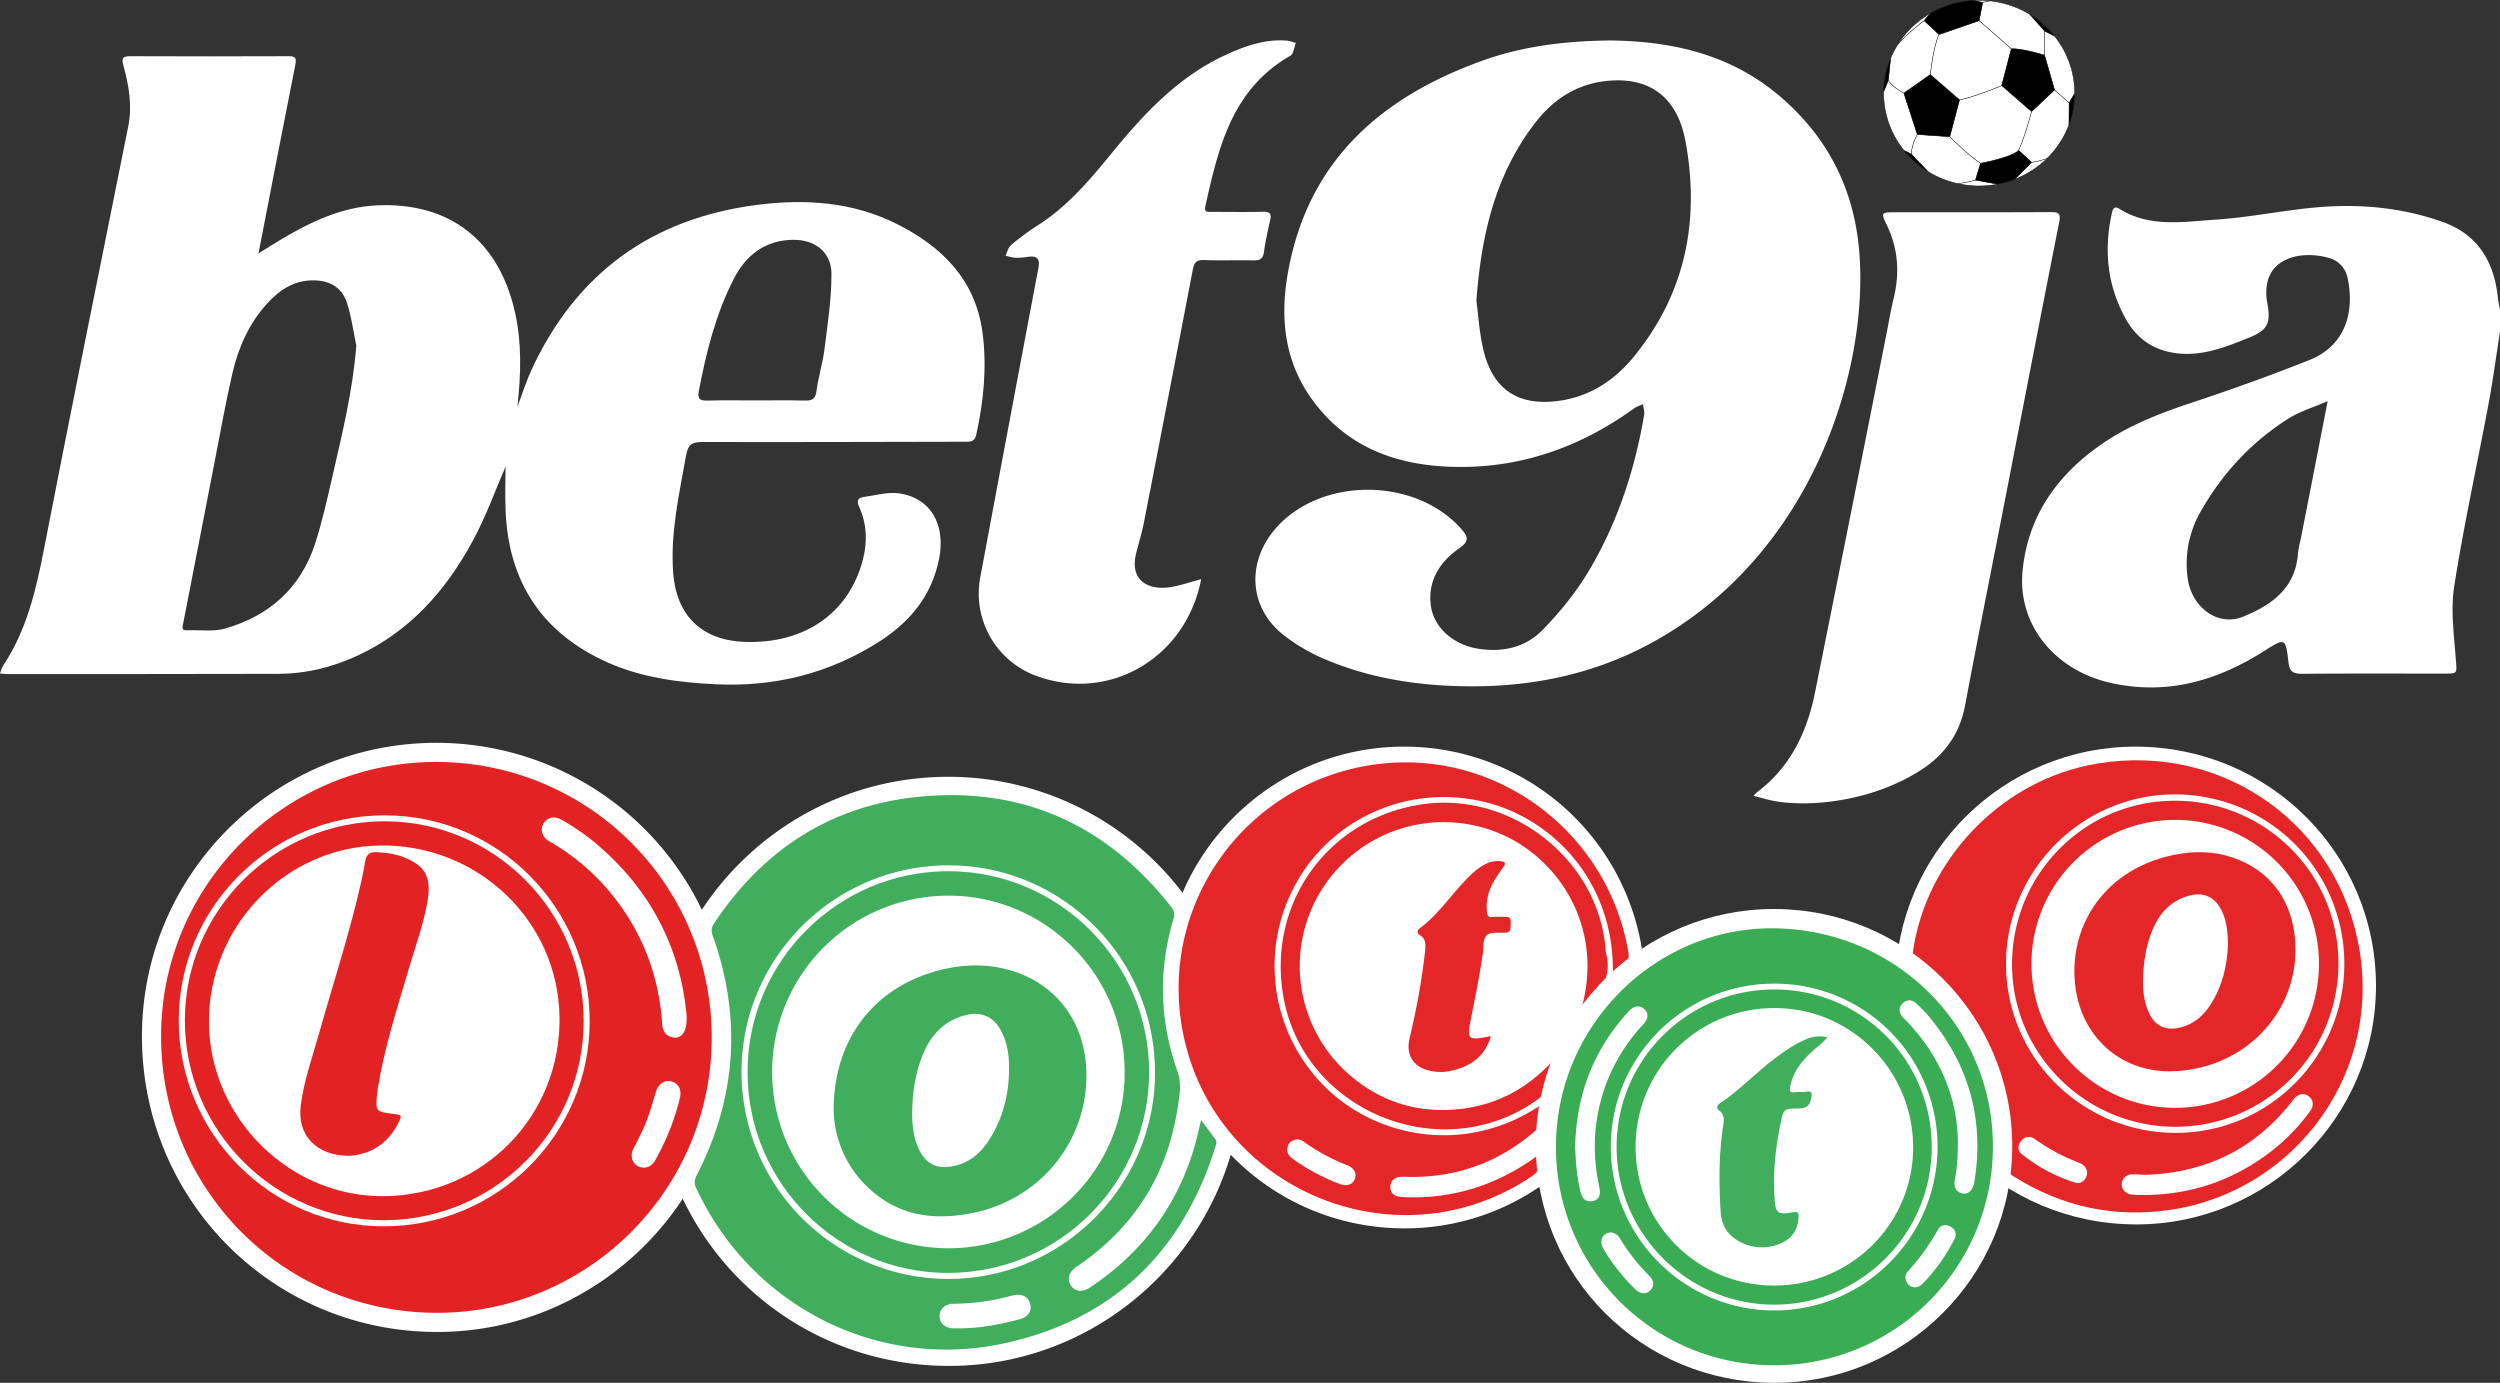 <svg xmlns="http://www.w3.org/2000/svg" viewBox="0 0 1751.17 968.61"><rect x="0" y="0" width="1751.17" height="968.61" fill="#333333" stroke="none"/><defs><style>.cls-1,.cls-6{fill:#fff;}.cls-2{fill:#e32224;}.cls-3{fill:#e52629;}.cls-4{fill:#40ae5c;}.cls-5{fill:#39ac54;}.cls-6{fill-rule:evenodd;}.cls-7{fill:none;stroke:#1d1d1b;stroke-miterlimit:10;stroke-width:0.36px;}</style></defs><title>Asset 2</title><g id="Layer_2" data-name="Layer 2"><g id="Layer_1-2" data-name="Layer 1"><path class="cls-1" d="M983.71,523a168.57,168.57,0,0,1,168.54,168.85c.06,92.88-75.66,168.69-168.39,168.59-94.07-.11-169.12-75.53-168.92-169.75C815.14,598.09,890.83,522.88,983.71,523Z"/><path class="cls-1" d="M305.81,520.33a206.14,206.14,0,0,1,206.1,206.48C512,840.39,419.39,933.1,306,933c-115-.13-206.81-92.36-206.57-207.59C99.66,612.17,192.23,520.2,305.81,520.33Z"/><path class="cls-1" d="M664.37,544.12A206.14,206.14,0,0,1,870.48,750.6c.07,113.58-92.53,206.29-205.92,206.17-115-.13-206.82-92.36-206.57-207.59C458.22,636,550.79,544,664.37,544.12Z"/><path class="cls-2" d="M305.8,533.73A192.75,192.75,0,0,1,498.53,726.8C498.59,833,412,919.7,306,919.59c-107.57-.12-193.39-86.36-193.16-194.12C113,619.6,199.59,533.6,305.8,533.73Z"/><path class="cls-3" d="M1081.87,772.27c-.64,4.86-1.35,9.29-1.77,13.75-.23,2.53-2,3.75-3.59,5.14-25,22.09-54.15,33.28-87.55,33.25-2.16,0-4.33-.13-6.49-.14-5.4,0-8.45,2.44-8.55,6.89s2.4,6.94,7.66,7.28a141.29,141.29,0,0,0,61.59-9.94,150.31,150.31,0,0,0,35.34-20.21,8.19,8.19,0,0,1,.61,1.05c2,7.35-1.36,11.47-7.51,15.53C977.35,887.11,849.17,833,828.35,721.93c-16.8-89.6,44.92-174.53,135.54-186.54,84.21-11.16,162.25,47.21,176.69,131.33,1.86,10.87-6.37,12.28-10.93,18.67,2.81-64.94-39.78-110.79-88.22-123.25-52.39-13.47-107,9.44-133.19,55.89A119.1,119.1,0,0,0,928.31,761.5C965.93,798.53,1029.9,809.2,1081.87,772.27Z"/><path class="cls-3" d="M1106.68,710.15c18.79-59.62-15.14-110-57.7-126.92A100.8,100.8,0,0,0,947,754.38c22,18.3,47.63,25.61,75.92,22.43,28.13-3.15,50.82-16.74,68.93-38.57-3,8.88-5.9,17.63-8.42,26.5-.31,1.09-1.78,1.9-2.82,2.72-66,51.82-166.64,13.62-181.55-68.88-11.85-65.59,31-125.34,97-135.17,60.55-9,120.12,35.85,128.1,96.5.37,2.8.33,5.7,1,8.42,4.51,18.07-6.84,29.56-17.06,41.53C1107.87,710.14,1107.2,710.05,1106.68,710.15Z"/><path class="cls-1" d="M1496.16,523c93.07.11,168.08,74.82,168.14,167.46.06,92.11-75.48,167.3-168,167.2-93.85-.1-168.72-74.9-168.52-168.35C1328,597.47,1403.5,522.88,1496.16,523Z"/><path class="cls-3" d="M1406.07,803.94c-.48-53-21.18-96.4-62.62-129.61-3.31-2.64-3.89-5.05-3.33-8.79,9.38-62.74,59.71-116.15,122-129.34,87.42-18.51,171.1,35.11,189.39,122.57,19.08,91.23-43.28,175.09-130,188.5-40,6.18-77.09-1.8-111.31-23.4-3.16-2-4.76-4-4.23-8S1406.07,807.94,1406.07,803.94Z"/><path class="cls-1" d="M1242.77,636.73c92.29.11,166.68,74.19,166.74,166.06.06,91.35-74.86,165.92-166.59,165.82-93.08-.11-167.33-74.28-167.13-167C1076,710.59,1150.87,636.62,1242.77,636.73Z"/><path class="cls-4" d="M841.36,784.54c3.47,4.69,6.7,9.1,10,13.46,1.36,1.78.53,3.46,0,5.19-23.09,74-72,121.23-147.77,137.73-89,19.39-177.95-26.48-215.92-108.75-1.49-3.21-1.36-5.61.26-8.76q42-81.58,11.29-168.13a8.73,8.73,0,0,1,1.13-8.74c33.92-50.85,80.78-81.82,141.76-88.26,73.42-7.75,132.88,19.13,178.41,77.14a8,8,0,0,1,1.49,8.13q-16.07,53.87,2.79,106.9c3.2,9,1.25,18.21-.2,27.15-7.56,46.71-31.21,83.23-70.46,109.65-5.39,3.63-6.92,8.63-4.06,13.08s8,5.18,13.55,1.46c40.66-27.22,66.34-64.66,76.58-112.59C840.49,787.77,840.9,786.35,841.36,784.54Z"/><path class="cls-5" d="M1242.75,956.33a152.51,152.51,0,0,1-152.83-153.18c0-83.83,68.45-153,151.24-152.9,86,.13,154.77,67.94,154.79,152.56A152.94,152.94,0,0,1,1242.75,956.33Z"/><path class="cls-3" d="M1044.37,725.76c-4.38,14.76-14.68,21.34-28,24.32a34.37,34.37,0,0,1-13.89.16c-11.85-2.19-17.88-10.81-15.2-22.49,3.17-13.78,6.15-27.59,8.29-41.56,1-6.74,2-13.5,2.68-20.28.42-4.13.67-8.32-3.83-11-1.66-1-2-3.12,0-4.59,12.19-9,20.71-21.57,30.92-32.49,4.22-4.51,8.53-8.89,14-11.94a19.23,19.23,0,0,1,12-2.59c2.67.32,3.64,1.36,1.86,3.86-1.93,2.7-3.88,5.41-5.66,8.22-4.57,7.23-6.92,15-5.93,23.7.28,2.45,1.08,3.57,3.7,3.24a51.94,51.94,0,0,1,6-.12c7.18-.09,7.07-.09,6.8,7.13-.1,2.63-.73,3.79-3.63,4-4.6.29-10.58-.86-13.37,2.05-2.54,2.65-1.86,8.44-2.49,12.85-2.39,16.64-5.88,33.07-9.07,49.55-.13.66-.26,1.31-.35,2-.94,6.73.41,8.12,7.38,7.39C1038.87,726.84,1041.12,726.32,1044.37,725.76Z"/><path class="cls-1" d="M269.48,571.13c79.38,0,143.69,64.69,143.58,144.35C413,794.79,348.22,859.09,268.57,859c-78.91-.08-143.37-64.91-143.37-144.19S189.81,571.08,269.48,571.13Z"/><path class="cls-1" d="M481,712.28c.39,11.53-4.57,16.29-11.13,14-4.18-1.44-5.7-4.6-6-8.84-2.11-31.51-12.24-60.14-31.12-85.55a156.5,156.5,0,0,0-45.29-41c-1.14-.69-2.32-1.31-3.43-2-4.45-3-5.77-7.89-3.28-12.11s7.48-5.38,12.22-2.75a158.17,158.17,0,0,1,26.56,18.57C457.05,625.07,477.17,666.26,481,712.28Z"/><path class="cls-1" d="M450.75,817.87c-6.71-.18-10.4-7-7-13.45,4-7.65,7.93-15.32,10.69-23.51,1.8-5.33,3.35-10.75,5-16.14s5.93-8.47,10.68-7.32c5.07,1.22,7.54,5.8,6.13,11.7a170.33,170.33,0,0,1-17.14,43.33C457,816.23,454.15,818,450.75,817.87Z"/><path class="cls-1" d="M664.08,895.85A145,145,0,0,1,519.41,750.58c.18-79.94,65.36-144.66,145.47-144.43,79.86.23,144.46,65.53,144.17,145.72C808.76,831.23,743.54,896,664.08,895.85Z"/><path class="cls-1" d="M674.24,930.44c-2.16,0-4.33,0-6.49,0-5.83-.12-9.59-3.51-9.57-8.57s3.9-8.63,9.64-8.65a155.66,155.66,0,0,0,30.23-3.09c3.91-.78,7.75-1.86,11.63-2.76,6.08-1.41,10.51.81,11.92,5.93s-1.47,9.33-7.53,10.87c-5.8,1.48-11.62,2.9-17.51,3.92A140.25,140.25,0,0,1,674.24,930.44Z"/><path class="cls-1" d="M908.68,798.14c2.18-.09,3.84,1.05,5.46,2.21a135.52,135.52,0,0,0,29.31,15.75c5.2,2.06,7.16,5.83,5.43,10-1.58,3.83-5.56,5.06-10.61,3.18a140.71,140.71,0,0,1-33.21-17.9c-3.11-2.24-4.09-5.2-2.88-8.73C903.2,799.68,905.65,798.4,908.68,798.14Z"/><path class="cls-1" d="M1357.19,803.23c0,63.42-51.38,114.87-114.62,114.69-63-.18-114.28-51.61-114.25-114.68S1179.6,689,1242.82,689A114.06,114.06,0,0,1,1357.19,803.23Z"/><path class="cls-1" d="M1103.33,803.93c.68-37.25,13-69,37.83-95.86,3.3-3.56,7.64-4.07,10.54-1.33,3.12,3,3.08,6.78-.45,10.58a125.11,125.11,0,0,0-32.65,66.59c-2.62,16.14-1.69,32.13,1.73,48,1.12,5.24-.53,8.55-4.57,9.36-4.63.93-7.42-1.24-8.71-6.58C1104.54,824.33,1103.79,813.73,1103.33,803.93Z"/><path class="cls-1" d="M1371.46,800.11c-.3-30.94-12.39-60.33-36.08-85-.93-1-2-1.82-2.8-2.85-2.53-3.16-2.74-6.54.15-9.42s6.39-2.76,9.41-.09A99.07,99.07,0,0,1,1354.35,716c26,33.16,35.36,70.57,28.59,112.08-1,5.78-4.15,8.68-8.32,7.89s-6.36-4.48-5.3-9.68C1370.87,818.69,1371.31,811.06,1371.46,800.11Z"/><path class="cls-1" d="M1128.5,863.29a7.9,7.9,0,0,1,6.2,4.19,137.14,137.14,0,0,0,20.58,26.19c3.49,3.52,3.62,7.13.76,10.11s-6.74,2.94-10.49-.67a132.2,132.2,0,0,1-22.46-28.48C1119.88,869.16,1122.69,863.26,1128.5,863.29Z"/><path class="cls-1" d="M1341.35,901.74c-2.46-.23-4.55-1.18-5.7-3.45-1.28-2.54-1.42-5.32.55-7.47a156.9,156.9,0,0,0,21.23-29.36c1.8-3.21,5.11-4.29,8.63-2.37s4.89,5.1,3,8.8a125.9,125.9,0,0,1-22.84,31.81A7.3,7.3,0,0,1,1341.35,901.74Z"/><path class="cls-1" d="M1523.84,556.47a118.52,118.52,0,0,1,118.28,119.25c-.29,65.26-53.53,118.15-118.6,117.81-65.92-.34-118.77-53.53-118.36-119.12C1405.57,609.22,1459,556.16,1523.84,556.47Z"/><path class="cls-1" d="M1504.85,822.86c41.31-1.87,75-18.6,100.61-51.33.51-.65,1-1.34,1.54-2,3-3.48,6.88-4.07,10.15-1.6s3.85,6.41,1.14,10.19a136,136,0,0,1-27.73,28.61c-27.87,21.42-59.47,31.31-94.55,30.25a23.26,23.26,0,0,1-2.5-.13c-4.73-.61-7.68-3.83-7.27-7.88s3.55-6.47,8.12-6.45c1.83,0,3.66.24,5.49.29C1501.52,822.9,1503.18,822.86,1504.85,822.86Z"/><path class="cls-1" d="M1462,821.48c-.16,4.54-4.1,8.21-8.17,7a113.84,113.84,0,0,1-37.6-20c-3.12-2.46-3-6.3-.41-9.4s6-3.56,9.39-1.29a149.22,149.22,0,0,0,18.77,11.33c4.18,2,8.47,3.83,12.77,5.58C1460,816,1461.78,818.28,1462,821.48Z"/><path class="cls-2" d="M408.84,715.1c.07,76.82-62.45,139.33-139.65,139.63-76.82.29-139.77-62.82-139.69-140.05.08-76.81,62.87-139.38,139.87-139.39C346.09,575.29,408.78,638.13,408.84,715.1Z"/><path class="cls-4" d="M664.44,891.64c-77.57.25-140.77-62.9-140.82-140.71,0-77.42,63-140.58,140.41-140.67s140.66,62.86,140.89,140.26C805.15,828.18,742.23,891.39,664.44,891.64Z"/><path class="cls-5" d="M1353.09,803.69c-.06,60.75-49.74,110.28-110.48,110.17s-110.3-50-110.24-110.58c.05-61,49.8-110.43,110.91-110.19A110.07,110.07,0,0,1,1353.09,803.69Z"/><path class="cls-3" d="M1523.72,560.88c63.4.15,114.54,51.39,114.26,114.47a114.28,114.28,0,0,1-114.33,113.93c-63.22-.08-114.66-51.63-114.27-114.5C1409.76,611.59,1460.83,560.72,1523.72,560.88Z"/><path class="cls-1" d="M269.48,837.88c-66.13.93-122.31-54.24-123.11-120.91-.82-67.55,53.09-123.71,119.7-124.73,68.57-1,124.8,52.59,125.86,120.07C393,781.42,338.92,836.9,269.48,837.88Z"/><path class="cls-1" d="M787.8,750.89c.23,67.88-54.93,123.2-123.12,123.48a123.5,123.5,0,0,1-.66-247C732.11,627.24,787.57,682.58,787.8,750.89Z"/><path class="cls-1" d="M1145.7,803.18a97,97,0,0,1,97.67-97.06c53.44.09,96.77,43.85,96.72,97.66,0,53.54-43.7,96.79-97.56,96.69A96.7,96.7,0,0,1,1145.7,803.18Z"/><path class="cls-1" d="M1624.35,675a100.78,100.78,0,0,1-100.47,101c-55.71.13-101-45.19-100.89-101.05a100.68,100.68,0,1,1,201.36.1Z"/><path class="cls-2" d="M244.57,809.6c-23.3,0-36.49-14.66-33.92-35.14,2.2-17.56,8.25-34.22,13-51.16,10.12-35.83,21.78-71.23,29.82-107.63.93-4.22,1.7-8.48,2.4-12.74.64-3.89,2.83-6,6.73-6,10.33.12,20.28,2.21,28.91,8,9.24,6.19,9.66,15.83,8.07,25.55-2.68,16.3-8.39,31.8-13.06,47.58-8.25,27.89-17.26,55.59-21.89,84.42-.18,1.15-.39,2.3-.49,3.46C263,778.62,263,778.62,275.7,780.28c5.77.75,6,.92,3.4,6.13C271.5,801.87,258.54,808.81,244.57,809.6Z"/><path class="cls-4" d="M583.93,777.72c0-49.61,28-85.23,71.64-97.42,17.34-4.85,34.76-5.69,52.2-.6,32,9.34,52.15,36.07,53.19,70.51,1.49,49.35-33,91.18-82.1,99.93-22.5,4-44,2.13-62.88-11.72A77,77,0,0,1,583.93,777.72Z"/><path class="cls-4" d="M1280,726.63c-2.94,3.73-6.24,6-9.22,8.61-8,7-14.67,14.93-16.81,25.84-.57,2.91-.35,4.42,3.18,4,2.79-.37,5.67-.1,8.47-.44,3.48-.42,3.68.91,3.18,4-.89,5.33-3,7.78-9,7.8-10.63,0-10.53.54-12.67,11-3.51,17-5.26,34.18-4.1,51.58,0,.49,0,1,.06,1.49.6,9,2.48,10.45,11.54,8.82,4.92-.88,5.65-.2,5.08,4.91-.92,8.22-5.35,13.92-12.91,16.93a32.32,32.32,0,0,1-28.42-1.55c-8-4.36-12.5-11.14-13.09-20.45-1.27-20.14-1.35-40.23,1.68-60.26.6-4,1.34-8.27-3.08-11.29-1.49-1-1.41-3.27.58-4.59,14.47-9.62,26.28-22.51,40.25-32.75,6.45-4.73,13-9.32,20.46-12.32A22.23,22.23,0,0,1,1280,726.63Z"/><path class="cls-3" d="M1519.72,750.44c-34.33,0-60.71-23.57-65.76-57.68-6.32-42.69,19.87-85.75,72.45-94.61,14.42-2.43,28.6-1.38,42.16,4.29,28.74,12,41.34,38.93,39.09,69.25C1604.47,714.59,1568.25,749.93,1519.72,750.44Z"/><path class="cls-1" d="M638.94,778.4c.3-14.24,2.42-28.15,8.16-41.3,5.85-13.39,15.37-22.76,30-26.2,10.36-2.43,18.67,1.29,23.91,10.69,4.25,7.62,5.62,16,5.8,24.53.37,17.44-3.26,34.08-12.07,49.27-6.88,11.88-16.25,20.62-30.77,22-9.26.87-15.74-3.21-19.81-11.3C639.77,797.38,638.86,788,638.94,778.4Z"/><path class="cls-1" d="M1560.63,660.84c-.43,15.23-3.8,29.64-12.08,42.62-5.08,8-11.78,13.9-21.23,16.26-10.37,2.59-18-1-22.32-10.81-3.42-7.78-4.13-16.06-3.84-24.42.4-11.71,2.32-23.15,6.95-34,4.74-11.1,12.41-19.18,24.2-22.82,11-3.37,19.31.39,24.17,10.78C1559.8,645.56,1560.46,653.16,1560.63,660.84Z"/><g id="bet9ja"><path class="cls-6" d="M1751.17,232.2c-2.64,16.88-4.89,33.83-8,50.61-8,42.59-17.33,84.95-24.05,127.74-2.61,16.57-.16,34.06,1.08,51.05.75,10.3,1.67,10.24-8.54,10.24-33,0-66-.16-98.93.15-6.23.05-9-1.4-9.71-8-2-17.33-2.31-17.3-17-8-32.86,20.83-67.9,31.1-107,22.49-39.92-8.77-65.93-41.07-62.27-78.62,3.57-36.72,22.4-64.62,51.66-86.1,20.33-14.92,43.36-23.92,67.13-31.78,27.64-9.15,55.09-19.05,82.15-29.8,26.33-10.47,31.65-35.33,26.63-57.84a18,18,0,0,0-13.36-13.78c-16.94-4.68-38.35-1.15-42.68,16.93a35.47,35.47,0,0,0-.2,14.15c2.64,14.62.84,19.44-13,25-16.84,6.79-33.8,13.56-52.76,10.46-15.15-2.48-26.06-10.73-33.35-23.85-12.8-23-15.32-47.55-9.86-73.11.68-3.18,1.35-6.43,5.53-3.82,21.26,13.24,44.74,9,67.39,7.52,24.21-1.54,48.17-6.77,72.36-8.73,29.29-2.39,58.32.36,86.28,10.22,24.88,8.78,36.24,27.71,39,52.94.32,3.16,1.06,6.28,1.6,9.42ZM1630.46,281c-10.18,4.42-19.43,7.13-27.28,12.08-26.31,16.59-46.91,38.9-62.11,66a73.38,73.38,0,0,0-8.81,45c2.39,21.08,21.08,35.18,38.93,27.89,19.65-8,36.5-19.62,38.43-43.82.33-4.23,1.55-8.4,2.37-12.6C1618,344.89,1624,314.26,1630.46,281Z"/><path class="cls-6" d="M1247.47,561.8l-1.37-.17c-6-.83-11.92-2.63-17.78-4.19a34,34,0,0,1,2.7-2.74c23.25-17.59,34.78-42,40.38-69.86q25.3-125.82,50.17-251.76c1.57-7.86,2.85-15.8,4.77-23.57,4.47-18.08,3.39-35.38-4.93-52.33-4-8.18-3.39-8.5,5.6-8.5,36.47,0,72.93.1,109.4-.12,5.67,0,7.18.93,6,7.05C1430.06,217.76,1418.1,280,1406,342.19c-9.85,50.67-20,101.31-29.54,152-3.73,19.72-14.18,34.41-30.69,45.07-22.39,14.46-49.91,22.09-76.45,23.32A132,132,0,0,1,1247.47,561.8Z"/><path class="cls-6" d="M354.14,326.78c-6.23,14.32-13.25,34.07-23.1,52.28-18.84,34.86-44.42,63.67-81.4,80.54-17.27,7.88-35.42,12.35-54.4,12.41-63.31.19-126.6.13-189.9.14-1.56,0-3.12-.21-5.34-.37.79-2.08,1.13-3.92,2.09-5.35,16.56-24.83,23.12-52.95,28.72-81.8C50,285.91,70,187.35,89.79,88.76c3-14.69.49-28.81-3.33-42.81-1.4-5.12-.67-6.6,4.73-6.58q55.51.23,111,0c4.91,0,5.61,1.4,4.66,6.15-8.72,43.75-17.14,87.55-25.79,132,5.72-3.55,11.2-7.07,16.81-10.38,20.46-12.07,41.83-22.16,66-23.28,50.89-2.38,85.32,24.43,96.73,74.29,4.91,21.45,4.43,43,1.84,66.69,3.73-9.85,6.3-18.08,9.89-25.83,31.23-67.47,84-105.88,157.54-115.44,33.75-4.39,67-2.31,98.07,13.18,31.83,15.87,55.29,39.12,60.25,76,3.22,24.06.89,48.14-4.39,71.89-1.15,5.18-4.65,4.78-8.45,4.78-61.15.1-122.3.35-183.45.18-7.28,0-10,1.84-11.31,9.3-4.8,27.15-11.08,54-9.09,82,2.15,30.11,19.86,47.61,50,48.72,42,1.57,73.23-20.14,82.91-57.57,3.27-12.64,2.82-25-2.55-36.9-2.06-4.59-.9-6.55,3.52-7.12,8.14-1.06,16.55-3.55,24.42-2.45,22,3.09,32.77,21.75,28,45.87-5.06,25.58-20.19,44-41.5,57.7-34.87,22.38-73.23,32.12-114.59,30.17-26.36-1.25-52.36-4.59-76.67-15.56-45.12-20.37-68.54-55.71-70.85-105C353.65,346.53,354.14,334.22,354.14,326.78Zm-104.55-84.7c-2.14-10.12-3.42-20.53-6.66-30.28-3.45-10.38-11.83-15.28-23-15.43-13.78-.19-24,6.58-32.77,16.19-12.73,14-20.23,30.88-24.41,49.06-4.56,19.8-8.15,39.82-12,59.76-7.49,38.32-14.86,76.67-22.37,115-.55,2.85-1.61,5.32,2.94,5.12,8.82-.39,18.15,1.14,26.37-1.22,31-8.92,53-28.46,63.08-59.63,4.91-15.23,8.42-30.95,12-46.57C239.68,303.83,247.13,273.66,249.59,242.08Zm280.25,38.41c11.24,0,22.48-.2,33.72.09,5,.13,7.61-.75,8.35-6.59,1.24-9.78,4.34-19.32,5.56-29.09,2.22-17.65,5-35.42,4.94-53.13-.09-15.17-11.54-24-26.87-23.79-19.46.2-33,10.73-41.43,27.1-12.76,24.86-19.48,51.86-24.68,79.21-.95,5,.88,6.46,5.89,6.31C506.82,280.26,518.34,280.49,529.84,280.49Z"/><path class="cls-6" d="M1128.3,28.35c40.82.51,81.77,8.83,116.17,37.19,34.76,28.65,54.18,65.69,57.88,110.68,6.87,83.55-33.22,213.85-147,274.9-40.15,21.53-83.22,30.19-128.45,29.6-33.77-.45-66.76-5.49-98-18.6a126.62,126.62,0,0,1-30.32-17.71c-24.4-19.66-25.5-52.24-3.6-75.83,32.36-34.83,97-33.78,128.57,1.9,4.77,5.39,5.85,8.49-1.12,13.36-13.65,9.54-22.42,22.58-20.19,40.16,1.95,15.41,15.5,27.34,32.39,30.27,17.55,3,33.86-.58,46.06-13.16,12-12.37,23.18-26.09,32-40.83,20.22-33.82,32.39-70.89,39-109.75.4-2.37-.54-5-.85-7.47-2,1-4.28,1.62-6.07,2.91-38.33,27.67-80.82,42.58-128.38,41-38.68-1.3-72.51-13.7-96.49-46-20.19-27.21-23.5-58.05-17.69-90.3,14-78,65-122.57,136.13-148.15C1066.53,32.33,1096,28.7,1128.3,28.35Zm-94.13,182.26c1.25,9.52,2,20.76,4.27,31.71,6.2,30.27,24.72,43,55.17,38.2,20.85-3.28,37.47-14.44,50.53-30.31,36.4-44.21,46.65-95.48,36.6-150.71C1174.85,67,1154.36,53,1123.53,56.93c-19.51,2.52-35.14,12.58-47.18,27.85C1047.7,121.13,1037.66,163.82,1034.17,210.61Z"/><path class="cls-6" d="M841.39,405.71c-10.67,55-63.79,86.14-114.56,68.06a61.42,61.42,0,0,1-40.14-69.63Q706.9,296,727.32,188c1.23-6.51-.5-9-7.11-8.12a49.39,49.39,0,0,1-8.82.68c-2.37-.08-4.71-.91-7.07-1.4,1.24-2.53,1.89-5.8,3.86-7.46a175.76,175.76,0,0,1,18.72-13.86c21-13.3,36.58-31.92,52.07-50.86,22.66-27.72,46.91-53.73,80.47-68.92,13.38-6.06,26.85-10.74,41.74-9.62,2.21.16,4.36,1.05,6.54,1.6-1.25,3.09-1.61,7.74-3.88,9C863,62.43,853.5,103.2,844.34,144.32c-1,4.62,1.57,4.09,4.27,4.09,12.08,0,24.15.21,36.21-.08,5-.12,5.89,1.65,4.85,6.13-1.7,7.29-3.28,14.64-4.3,22-.67,4.82-2.86,6.05-7.44,5.93-11.52-.29-23.08.23-34.6-.23-5.24-.22-6.89,1.93-7.78,6.52Q818.63,277,801.44,365.21C800,372.55,797.87,379.76,796,387c-5.22,19.67,8.33,26.87,24.4,24.19C827.16,410,833.76,407.74,841.39,405.71Z"/></g><g id="soccer_ball" data-name="soccer ball"><path class="cls-1" d="M1333.61,65.23l9.41,29a33.45,33.45,0,0,0-4.24,13.64l-5-2.36a63.78,63.78,0,0,1-14.35-40.28c0-.33,0-.68,0-1l3.25-7.92S1325.59,61.11,1333.61,65.23Z"/><path class="cls-1" d="M1402.15,60l20.92,18.19s-4.55,17.4-9.1,27.17c-4.56,5-26.63,9.08-26.63,9.08-9.14-5.92-21.58-18.65-21.58-18.65L1372.58,70S1381.92,68.3,1402.15,60Z"/><path class="cls-1" d="M1399.42,129v0a70.48,70.48,0,0,1-13.08,1.24,68.21,68.21,0,0,1-14.74-1.6c6.11-.89,12.13-2.48,12.13-2.48Z"/><path class="cls-1" d="M1387.34,114.39l-3.61,11.82s-6,1.59-12.13,2.48a67.13,67.13,0,0,1-21.07-8.48l-11.75-12.34A33.45,33.45,0,0,1,1343,94.23l22.74,1.51S1378.2,108.47,1387.34,114.39Z"/><path class="cls-1" d="M1423.07,113.71a46.07,46.07,0,0,0,11-2.87,67.37,67.37,0,0,1-22.71,14.74Z"/><path class="cls-1" d="M1449.36,72l-.13,15.47a65,65,0,0,1-15.17,23.34,46.07,46.07,0,0,1-11,2.87l-9.1-8.4c4.55-9.77,9.1-27.17,9.1-27.17L1439.14,63Z"/><path class="cls-1" d="M1453.25,65.23v.27L1449.36,72l-10.22-9-7-24.31V21.74l7,3.51A63.69,63.69,0,0,1,1453.25,65.23Z"/><path class="cls-1" d="M1432.17,21.74V38.68c-17.43-5.28-23.35-4.49-23.35-4.49l-22.48-19.73,2.47-12.73S1391.49,1,1394,.6a68.19,68.19,0,0,1,27.89,9.48Z"/><path class="cls-1" d="M1394,.6c-2.47.4-5.15,1.13-5.15,1.13L1382.46.29c1.27-.07,2.57-.11,3.88-.11A70.76,70.76,0,0,1,1394,.6Z"/><path class="cls-1" d="M1408.82,34.19,1402.15,60c-20.23,8.35-29.57,10-29.57,10l-20.47-17.73s2.22-20.4,6.15-28.06l28.08-9.72Z"/><path class="cls-1" d="M1347.78,14.46l10.48,9.72c-3.93,7.66-6.15,28.06-6.15,28.06l-18.5,13c-8-4.12-10.92-8.92-10.92-8.92l1.66-15.61a63.81,63.81,0,0,1,5.06-9.7C1336.07,23.22,1347.78,14.46,1347.78,14.46Z"/><path class="cls-1" d="M1352.2,9.28l-4.42,5.18s-11.71,8.76-18.37,16.54A66.41,66.41,0,0,1,1352.2,9.28Z"/><path d="M1449.36,72l3.89-6.53a63.28,63.28,0,0,1-4,22Z"/><path d="M1432.17,38.68l7,24.31-16.07,15.15L1402.15,60l6.67-25.76S1414.74,33.4,1432.17,38.68Z"/><path d="M1439.14,25.25l-7-3.51-10.32-11.66A67,67,0,0,1,1439.14,25.25Z"/><path d="M1423.07,113.71l-11.72,11.87a61.07,61.07,0,0,1-7.55,2.45c-1.43.38-2.91.71-4.38,1v0l-15.69-2.82,3.61-11.82s22.07-4.06,26.63-9.08Z"/><path d="M1388.81,1.73l-2.47,12.73-28.08,9.72-10.48-9.72,4.42-5.18a67.78,67.78,0,0,1,30.26-9Z"/><polygon points="1372.58 69.97 1365.76 95.74 1343.02 94.23 1333.61 65.23 1352.11 52.23 1372.58 69.97"/><path d="M1338.78,107.87l11.75,12.34a66.67,66.67,0,0,1-16.76-14.7Z"/><path d="M1324.35,40.7l-1.66,15.61-3.25,7.92A62.8,62.8,0,0,1,1324.35,40.7Z"/><path class="cls-7" d="M1439.14,25.25a63.69,63.69,0,0,1,14.11,40v.27a63.28,63.28,0,0,1-4,22,65,65,0,0,1-15.17,23.34,67.37,67.37,0,0,1-22.71,14.74,61.07,61.07,0,0,1-7.55,2.45c-1.43.38-2.91.71-4.38,1a70.48,70.48,0,0,1-13.08,1.24,68.21,68.21,0,0,1-14.74-1.6,67,67,0,0,1-37.83-23.18,63.78,63.78,0,0,1-14.35-40.28c0-.33,0-.68,0-1a62.8,62.8,0,0,1,4.91-23.53,63.81,63.81,0,0,1,5.06-9.7A66.41,66.41,0,0,1,1352.2,9.28a67.78,67.78,0,0,1,30.26-9c1.27-.07,2.57-.11,3.88-.11A70.76,70.76,0,0,1,1394,.6a68.19,68.19,0,0,1,27.89,9.48A67,67,0,0,1,1439.14,25.25Z"/><polyline class="cls-7" points="1382.46 0.29 1388.81 1.73 1386.34 14.46 1358.26 24.18 1347.78 14.46 1352.2 9.28"/><polyline class="cls-7" points="1319.44 64.23 1322.69 56.31 1324.35 40.7"/><polygon class="cls-7" points="1333.61 65.23 1343.02 94.23 1365.76 95.74 1372.58 69.97 1352.11 52.23 1333.61 65.23"/><polyline class="cls-7" points="1333.77 105.51 1338.78 107.87 1350.53 120.21"/><polyline class="cls-7" points="1453.26 65.5 1449.36 72.03 1449.23 87.5"/><polyline class="cls-7" points="1421.85 10.08 1432.17 21.74 1439.14 25.25"/><path class="cls-7" d="M1399.42,129l-15.69-2.82,3.61-11.82s22.07-4.06,26.63-9.08l9.1,8.4-11.72,11.87"/><polyline class="cls-7" points="1432.17 38.68 1439.14 62.99 1423.07 78.14 1402.15 59.95 1408.83 34.19"/><path class="cls-7" d="M1386.34,14.46l22.48,19.73s5.92-.79,23.35,4.49V21.74"/><line class="cls-7" x1="1439.14" y1="62.99" x2="1449.36" y2="72.03"/><path class="cls-7" d="M1423.07,78.14s-4.55,17.4-9.1,27.17"/><path class="cls-7" d="M1372.58,70s9.34-1.67,29.57-10"/><path class="cls-7" d="M1352.11,52.24s2.22-20.4,6.15-28.06"/><path class="cls-7" d="M1322.69,56.31s2.9,4.8,10.92,8.92"/><path class="cls-7" d="M1343,94.23a33.45,33.45,0,0,0-4.24,13.64"/><path class="cls-7" d="M1365.76,95.74s12.44,12.73,21.58,18.65"/><path class="cls-7" d="M1423.07,113.71a46.07,46.07,0,0,0,11-2.87"/><path class="cls-7" d="M1383.73,126.21s-6,1.59-12.13,2.48"/><path class="cls-7" d="M1347.78,14.46s-11.71,8.76-18.37,16.54"/><path class="cls-7" d="M1388.81,1.73S1391.49,1,1394,.6"/></g></g></g></svg>